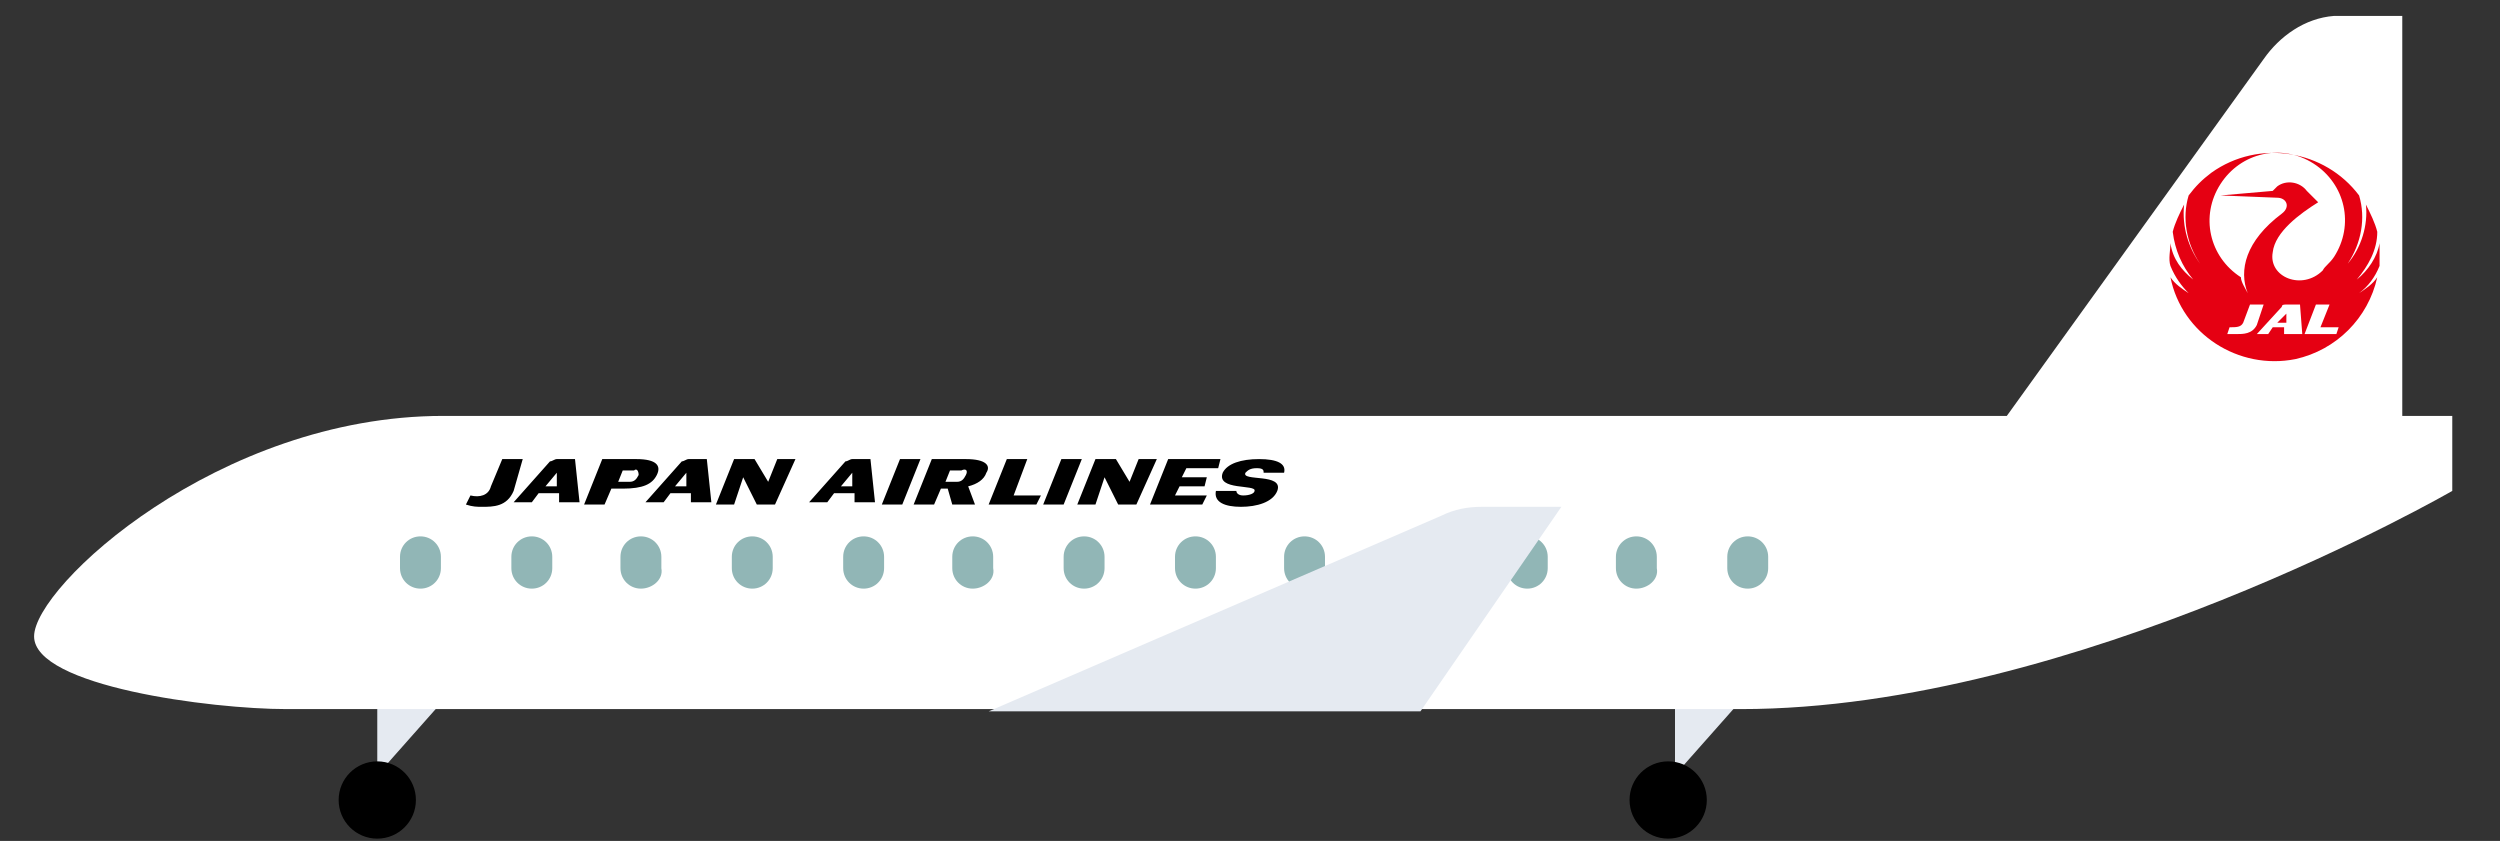 <?xml version="1.0" encoding="utf-8"?>
<!-- Generator: Adobe Illustrator 22.0.1, SVG Export Plug-In . SVG Version: 6.00 Build 0)  -->
<svg version="1.1" id="レイヤー_1" xmlns="http://www.w3.org/2000/svg" xmlns:xlink="http://www.w3.org/1999/xlink" x="0px"
	 y="0px" width="110px" height="37px" viewBox="0 0 110 37" style="enable-background:new 0 0 110 37;" xml:space="preserve">
<rect x="0" y="0" width="110" height="37" fill="#333333" stroke="none"/>
<style type="text/css">
	.st0{fill:#E5EAF1;}
	.st1{fill:#FFFFFF;}
	.st2{fill:#91B6B6;}
	.st3{fill:#E50012;}
</style>
<g>
	<g>
		<polygon class="st0" points="16.6,34.1 16.6,30.6 19.7,30.6 		"/>
		<polygon class="st0" points="73.7,34.1 73.7,30.6 76.8,30.6 		"/>
	</g>
	<circle cx="16.6" cy="35.2" r="1.7"/>
	<circle cx="73.4" cy="35.2" r="1.7"/>
	<path class="st1" d="M105.7,0.7h-2.5c-0.2,0-0.3,0-0.5,0c-1.3,0.1-2.4,0.9-3.1,1.9L88.3,18.3l3,3l14.4-2
		C105.7,19.3,105.7,0.7,105.7,0.7z"/>
	<path class="st1" d="M12.6,31.2c3.3,0,51.2,0,64,0c14.7,0,31.3-9.6,31.3-9.6v-3.3c0,0-82.9,0-88.4,0c-9.9,0-18,7.5-18,9.7
		S9.3,31.2,12.6,31.2z"/>
	<path d="M56.2,21.6c-0.2,0.5-0.9,0.7-1.6,0.7s-1.2-0.2-1.1-0.7h0.9c0,0.1,0.1,0.2,0.3,0.2c0.3,0,0.5-0.1,0.5-0.2
		c0.1-0.3-1.7,0-1.4-0.8c0.2-0.4,0.8-0.6,1.6-0.6s1.2,0.2,1.1,0.6h-0.9c0-0.1,0-0.2-0.3-0.2s-0.4,0.1-0.5,0.2
		C54.6,21.2,56.5,20.8,56.2,21.6 M39.7,22.2h-0.9l0.8-2h0.9L39.7,22.2z M46.8,22.2h-0.9l0.8-2h0.9L46.8,22.2z M52.9,22.2h-2.3l0.8-2
		h2.3l-0.1,0.4h-1.4L52,21h1.1L53,21.4h-1.1l-0.2,0.4h1.4L52.9,22.2z M34.1,22.2h-0.8L32.7,21l-0.4,1.2h-0.8l0.8-2h0.9l0.6,1l0.4-1
		H35L34.1,22.2z M50,22.2h-0.8L48.6,21l-0.4,1.2h-0.8l0.8-2h0.9l0.6,1l0.4-1h0.8L50,22.2z M22.6,21.6c-0.3,0.7-0.9,0.7-1.4,0.7
		c-0.2,0-0.4,0-0.7-0.1l0.2-0.4c0.4,0.1,0.8,0,0.9-0.4l0.5-1.2H23L22.6,21.6 M28,20.2h-1.5l-0.8,2h0.9l0.3-0.7h0.5
		c0.9,0,1.3-0.2,1.5-0.6S28.9,20.2,28,20.2 M28.1,20.9c-0.1,0.2-0.2,0.3-0.4,0.3h-0.5l0.2-0.5h0.5C28,20.6,28.1,20.7,28.1,20.9
		 M42.5,20.2H41l-0.8,2h0.9l0.3-0.7h0.3l0.2,0.7h1l-0.3-0.8c0.4-0.1,0.7-0.3,0.8-0.6C43.6,20.5,43.4,20.2,42.5,20.2 M42.5,20.9
		c-0.1,0.2-0.2,0.3-0.4,0.3h-0.5l0.2-0.5h0.5C42.5,20.6,42.6,20.7,42.5,20.9 M44.6,21.8l0.6-1.6h-0.9l-0.8,2h2.1l0.2-0.4H44.6
		L44.6,21.8z M25.3,20.2h-0.8c-0.1,0-0.2,0.1-0.3,0.1l-1.6,1.8h0.8l0.3-0.4h0.9v0.4h0.9L25.3,20.2 M24,21.4l0.5-0.6v0.6H24z
		 M31.1,20.2h-0.8c-0.1,0-0.2,0.1-0.3,0.1l-1.6,1.8h0.8l0.3-0.4h0.9v0.4h0.9L31.1,20.2 M29.7,21.4l0.5-0.6v0.6H29.7L29.7,21.4z
		 M38.3,20.2h-0.8c-0.1,0-0.2,0.1-0.3,0.1l-1.6,1.8h0.8l0.3-0.4h0.9v0.4h0.9L38.3,20.2 M37,21.4l0.5-0.6v0.6H37z"/>
	<g>
		<path class="st2" d="M18.5,25.9L18.5,25.9c-0.5,0-0.9-0.4-0.9-0.9v-0.5c0-0.5,0.4-0.9,0.9-0.9l0,0c0.5,0,0.9,0.4,0.9,0.9V25
			C19.4,25.5,19,25.9,18.5,25.9z"/>
		<path class="st2" d="M23.4,25.9L23.4,25.9c-0.5,0-0.9-0.4-0.9-0.9v-0.5c0-0.5,0.4-0.9,0.9-0.9l0,0c0.5,0,0.9,0.4,0.9,0.9V25
			C24.3,25.5,23.9,25.9,23.4,25.9z"/>
		<path class="st2" d="M28.2,25.9L28.2,25.9c-0.5,0-0.9-0.4-0.9-0.9v-0.5c0-0.5,0.4-0.9,0.9-0.9l0,0c0.5,0,0.9,0.4,0.9,0.9V25
			C29.2,25.5,28.7,25.9,28.2,25.9z"/>
		<path class="st2" d="M33.1,25.9L33.1,25.9c-0.5,0-0.9-0.4-0.9-0.9v-0.5c0-0.5,0.4-0.9,0.9-0.9l0,0c0.5,0,0.9,0.4,0.9,0.9V25
			C34,25.5,33.6,25.9,33.1,25.9z"/>
		<path class="st2" d="M38,25.9L38,25.9c-0.5,0-0.9-0.4-0.9-0.9v-0.5c0-0.5,0.4-0.9,0.9-0.9l0,0c0.5,0,0.9,0.4,0.9,0.9V25
			C38.9,25.5,38.5,25.9,38,25.9z"/>
		<path class="st2" d="M42.8,25.9L42.8,25.9c-0.5,0-0.9-0.4-0.9-0.9v-0.5c0-0.5,0.4-0.9,0.9-0.9l0,0c0.5,0,0.9,0.4,0.9,0.9V25
			C43.8,25.5,43.3,25.9,42.8,25.9z"/>
		<path class="st2" d="M47.7,25.9L47.7,25.9c-0.5,0-0.9-0.4-0.9-0.9v-0.5c0-0.5,0.4-0.9,0.9-0.9l0,0c0.5,0,0.9,0.4,0.9,0.9V25
			C48.6,25.5,48.2,25.9,47.7,25.9z"/>
		<path class="st2" d="M52.6,25.9L52.6,25.9c-0.5,0-0.9-0.4-0.9-0.9v-0.5c0-0.5,0.4-0.9,0.9-0.9l0,0c0.5,0,0.9,0.4,0.9,0.9V25
			C53.5,25.5,53.1,25.9,52.6,25.9z"/>
		<path class="st2" d="M57.4,25.9L57.4,25.9c-0.5,0-0.9-0.4-0.9-0.9v-0.5c0-0.5,0.4-0.9,0.9-0.9l0,0c0.5,0,0.9,0.4,0.9,0.9V25
			C58.4,25.5,57.9,25.9,57.4,25.9z"/>
		<path class="st2" d="M62.3,25.9L62.3,25.9c-0.5,0-0.9-0.4-0.9-0.9v-0.5c0-0.5,0.4-0.9,0.9-0.9l0,0c0.5,0,0.9,0.4,0.9,0.9V25
			C63.2,25.5,62.8,25.9,62.3,25.9z"/>
		<path class="st2" d="M67.2,25.9L67.2,25.9c-0.5,0-0.9-0.4-0.9-0.9v-0.5c0-0.5,0.4-0.9,0.9-0.9l0,0c0.5,0,0.9,0.4,0.9,0.9V25
			C68.1,25.5,67.7,25.9,67.2,25.9z"/>
		<path class="st2" d="M72,25.9L72,25.9c-0.5,0-0.9-0.4-0.9-0.9v-0.5c0-0.5,0.4-0.9,0.9-0.9l0,0c0.5,0,0.9,0.4,0.9,0.9V25
			C73,25.5,72.5,25.9,72,25.9z"/>
		<path class="st2" d="M76.9,25.9L76.9,25.9c-0.5,0-0.9-0.4-0.9-0.9v-0.5c0-0.5,0.4-0.9,0.9-0.9l0,0c0.5,0,0.9,0.4,0.9,0.9V25
			C77.8,25.5,77.4,25.9,76.9,25.9z"/>
	</g>
	<path class="st0" d="M68.7,22.3h-3.5c-0.6,0-1.2,0.1-1.8,0.4l-19.9,8.6c6.5,0,13.2,0,19,0L68.7,22.3z"/>
	<path class="st3" d="M104.7,11.7c0-0.3,0-0.7,0-1l0,0c-0.1,0.6-0.5,1.2-1,1.6l0,0l0,0c0.5-0.6,0.9-1.3,0.9-2.1
		c-0.1-0.4-0.3-0.8-0.5-1.2l0,0c0.1,0.9-0.2,1.9-0.8,2.6l0,0l0,0c0.6-0.9,0.8-2,0.5-3c-1.5-2-4.4-2.5-6.5-1c-0.4,0.3-0.7,0.6-1,1
		c-0.3,1-0.1,2.1,0.5,3l0,0l0,0l0,0C96.3,10.9,96,10,96.1,9l0,0c-0.2,0.4-0.4,0.8-0.5,1.2c0.1,0.8,0.4,1.5,0.9,2.1l0,0l0,0
		c-0.5-0.4-0.9-0.9-1-1.6l0,0c0,0.3-0.1,0.7,0,1c0.2,0.5,0.5,0.9,0.8,1.2l0,0l0,0c-0.3-0.2-0.6-0.4-0.8-0.7l0,0
		c0.5,2.5,3,4.1,5.5,3.6c1.8-0.4,3.2-1.8,3.6-3.6l0,0c-0.2,0.3-0.5,0.5-0.8,0.7l0,0l0,0C104.2,12.6,104.5,12.2,104.7,11.7z
		 M98.4,14.7c-0.1,0-0.3,0-0.4,0l0.1-0.3c0.3,0,0.5,0,0.6-0.2l0.3-0.8h0.6l-0.3,0.9C99.1,14.7,98.7,14.7,98.4,14.7z M100.5,14.7
		v-0.3H100l-0.2,0.3h-0.5l1.1-1.2c0-0.1,0.1-0.1,0.2-0.1h0.6l0.1,1.3H100.5z M102.8,14.7h-1.4l0.5-1.3h0.6l-0.4,1h0.8L102.8,14.7z
		 M102.2,11.9c-0.9,0.9-2.4,0.3-2.2-0.8c0.1-0.9,1.2-1.7,2-2.2l0,0l0,0c-0.2-0.2-0.3-0.3-0.5-0.5c-0.3-0.4-0.9-0.5-1.3-0.2
		c-0.1,0.1-0.1,0.1-0.2,0.2l-2.3,0.2l0,0l0,0l2.5,0.1c0.4,0,0.6,0.4,0.2,0.7c-1.6,1.2-1.9,2.5-1.5,3.5l0,0l0,0
		c-0.1-0.2-0.3-0.5-0.3-0.7c-1.4-0.9-1.8-2.7-0.9-4.1s2.7-1.8,4.1-0.9s1.8,2.7,0.9,4.1C102.5,11.6,102.3,11.7,102.2,11.9z
		 M100.2,14.2h0.4v-0.4L100.2,14.2z"/>
</g>
</svg>
